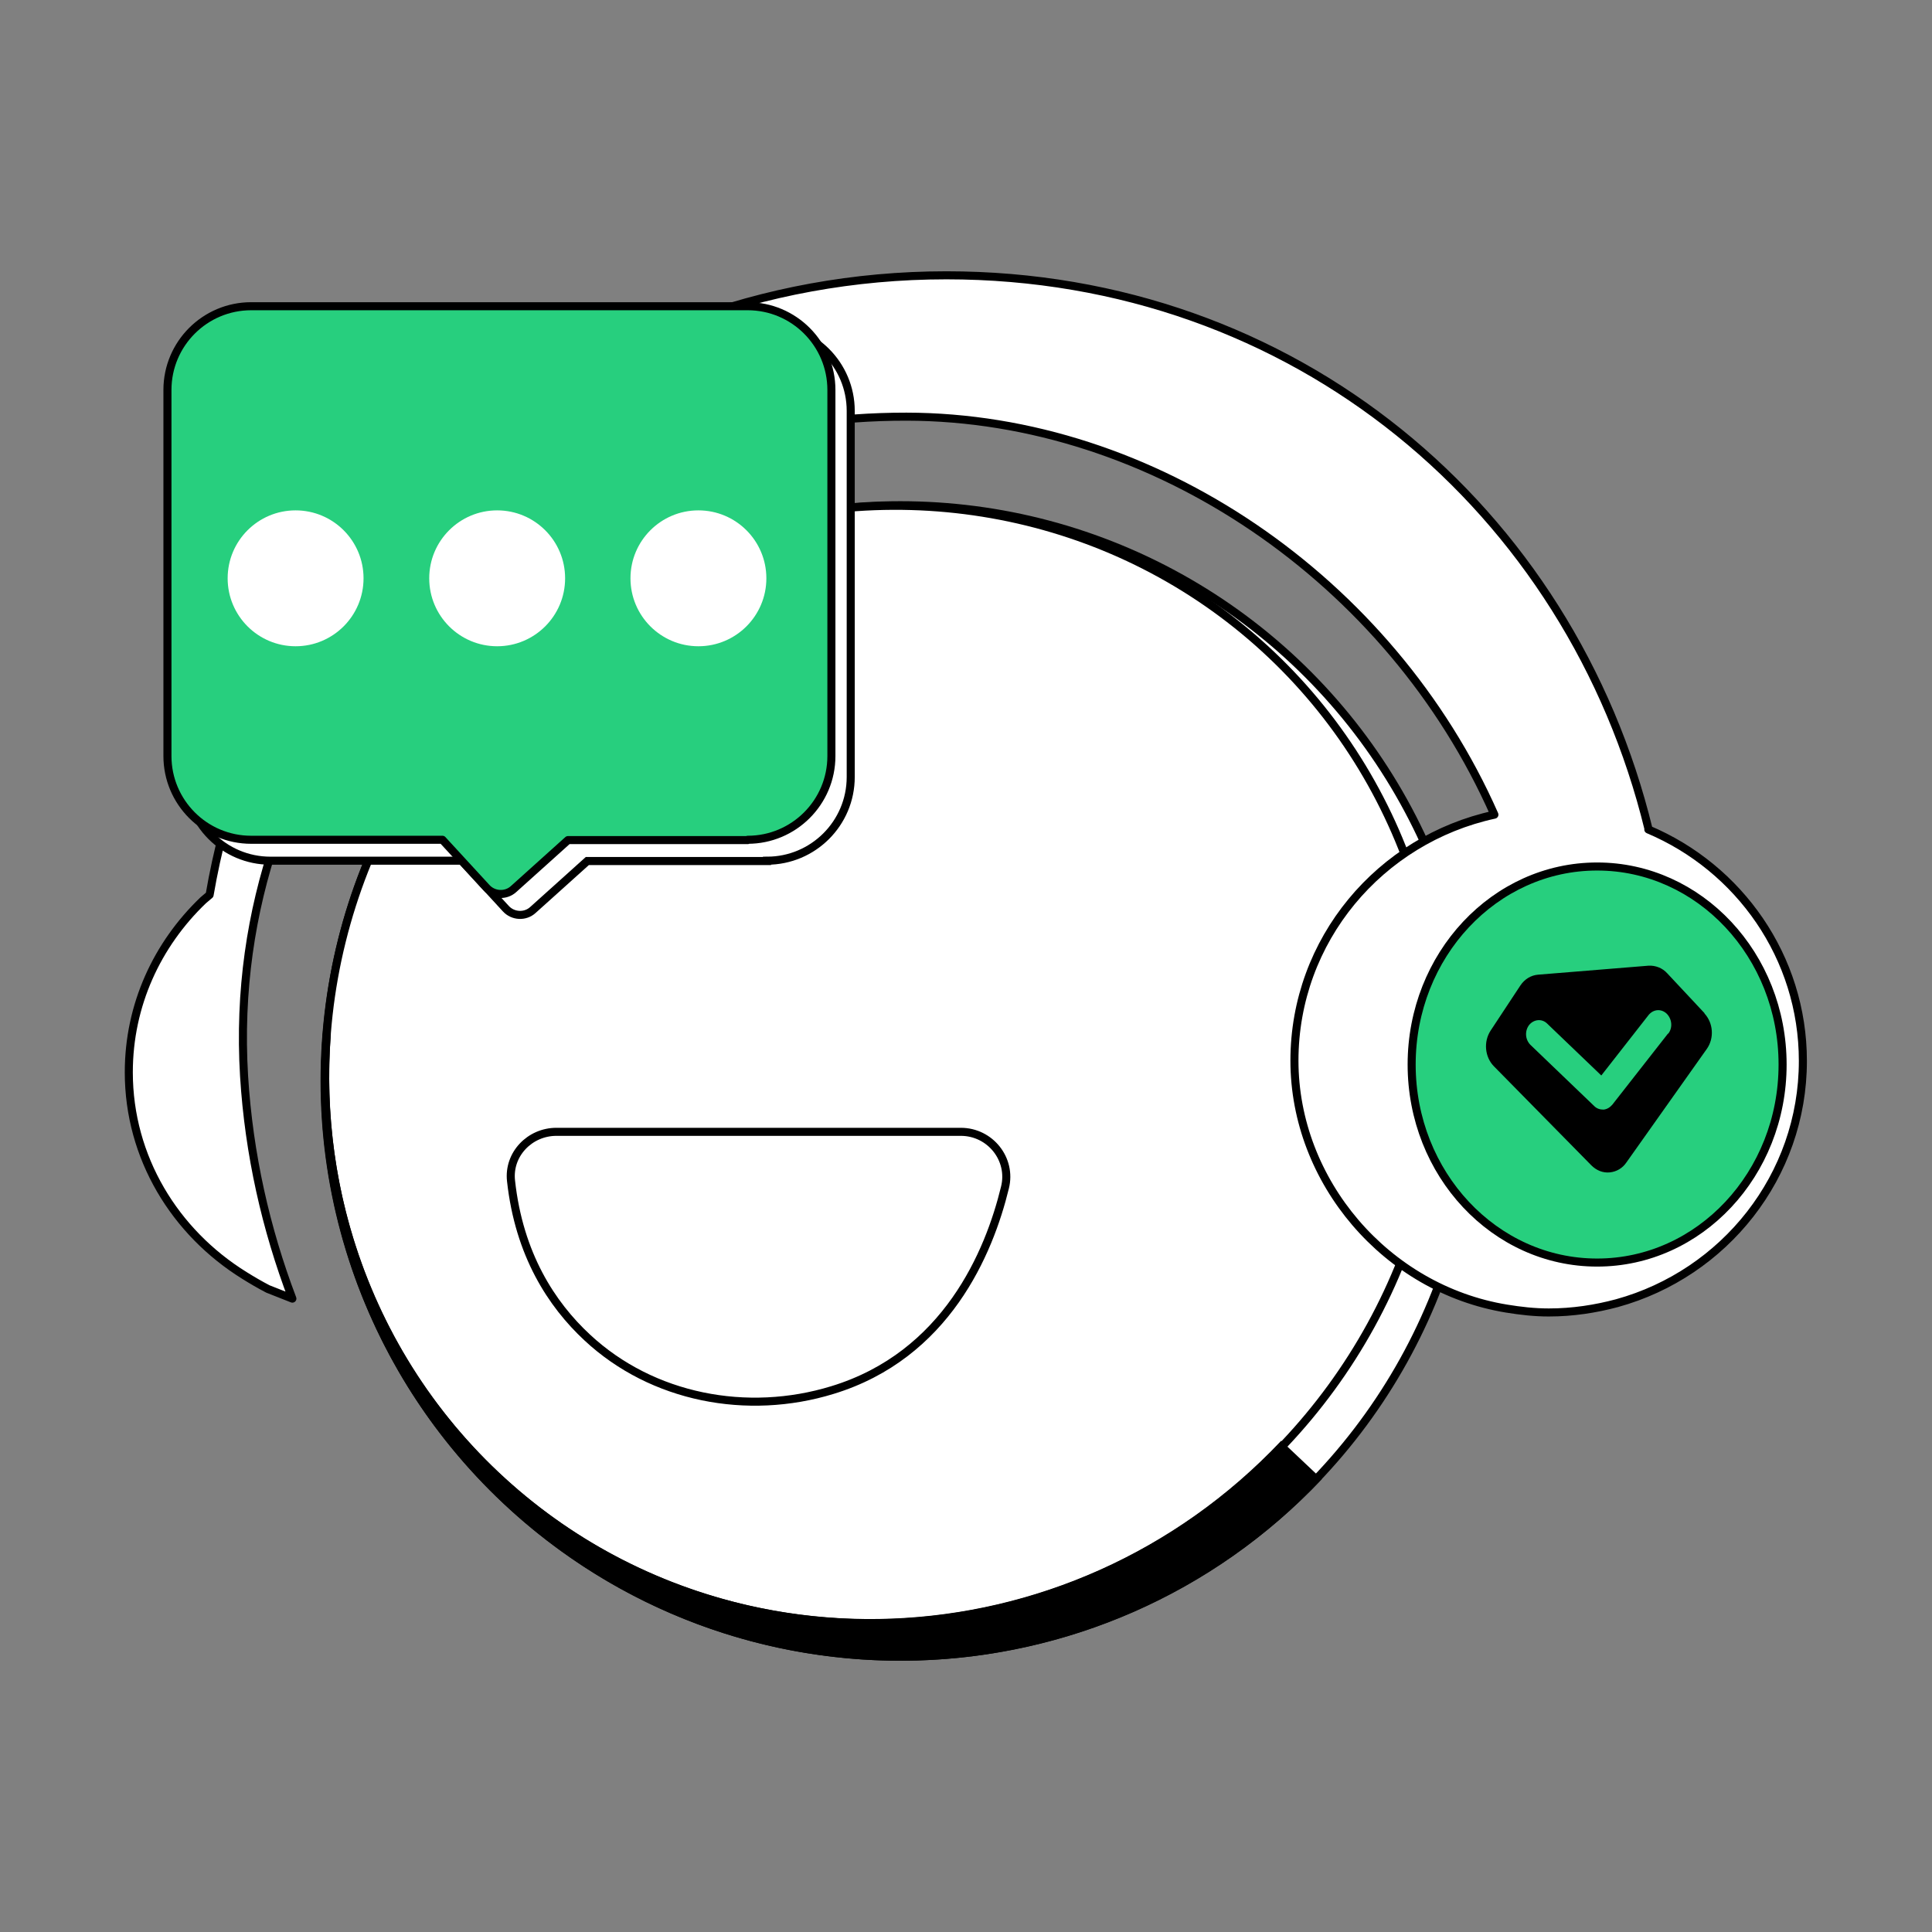<?xml version="1.0" encoding="UTF-8"?>
<svg id="_图层_1" data-name="图层 1" xmlns="http://www.w3.org/2000/svg" viewBox="0 0 60 60">
  <rect x="0" y="0" width="60" height="60" fill="#808080" stroke="none"/>
  <defs>
    <style>
      .cls-1, .cls-2 {
        stroke-miterlimit: 10;
      }

      .cls-1, .cls-2, .cls-3, .cls-4 {
        stroke: #000;
        stroke-width: .25px;
      }

      .cls-5, .cls-2, .cls-3 {
        fill: #fff;
      }

      .cls-3, .cls-4 {
        stroke-linecap: round;
        stroke-linejoin: round;
      }

      .cls-4 {
        fill: #27cf7e;
      }
    </style>
  </defs>
  <circle class="cls-3" cx="27.96" cy="33.57" r="17.88"/>
  <ellipse class="cls-3" cx="27.43" cy="33.06" rx="17.53" ry="17.15" transform="translate(-15.44 30.29) rotate(-46.62)"/>
  <path class="cls-1" d="M40.96,45.85c-6.78,7.18-18.1,7.5-25.28.71-4.1-3.88-5.96-9.24-5.53-14.46-.38,4.99,1.37,10.05,5.23,13.7,6.88,6.5,17.85,6.07,24.5-.97"/>
  <path class="cls-3" d="M51.2,25.76c-2.42-9.94-10.99-17.21-21.81-17.21-11.49,0-21.01,8.32-22.88,19.24l-.2.17c-1.43,1.37-2.31,3.25-2.31,5.34,0,2.65,1.43,4.97,3.59,6.31.24.15.48.29.73.42l.76.3c-.82-2.16-1.35-4.48-1.5-6.91-.16-2.65.22-5.1.98-7.33,2.78-8.11,10.96-13.16,19.59-13.15,7.66.01,15.04,5.07,18.26,12.36-3.55.77-6.21,3.89-6.21,7.64s2.85,7.09,6.59,7.7c.43.07.86.12,1.31.12.74,0,1.45-.11,2.12-.29,3.33-.92,5.77-3.94,5.77-7.52,0-3.23-1.98-6-4.8-7.19Z"/>
  <path class="cls-3" d="M17.28,35.15h12.56c.91,0,1.59.85,1.37,1.73-.49,2.02-1.82,5.21-5.36,6.29-2.64.81-5.59.25-7.61-1.63-1.11-1.03-2.12-2.58-2.37-4.87-.09-.82.58-1.52,1.41-1.52Z"/>
  <g>
    <g>
      <path class="cls-2" d="M23.82,26.74h-5.58l-1.69,1.52c-.24.22-.62.2-.84-.04l-1.37-1.49h-5.94c-1.44,0-2.6-1.17-2.6-2.6v-11.37c0-1.44,1.17-2.6,2.6-2.6h15.42c1.44,0,2.6,1.17,2.6,2.6v11.37c0,1.44-1.17,2.6-2.6,2.6Z"/>
      <path class="cls-4" d="M23.22,26.09h-5.58l-1.69,1.52c-.24.22-.62.2-.84-.04l-1.37-1.49h-5.94c-1.44,0-2.6-1.17-2.6-2.6v-11.37c0-1.44,1.17-2.6,2.6-2.6h15.42c1.44,0,2.6,1.17,2.6,2.6v11.37c0,1.44-1.17,2.6-2.6,2.6Z"/>
    </g>
    <g>
      <circle class="cls-5" cx="9.18" cy="17.96" r="2.11"/>
      <circle class="cls-5" cx="15.44" cy="17.96" r="2.11"/>
      <circle class="cls-5" cx="21.69" cy="17.96" r="2.11"/>
    </g>
  </g>
  <ellipse class="cls-4" cx="49.6" cy="33.06" rx="5.76" ry="6.15"/>
  <path d="M52.94,31.47l-1.16-1.24c-.15-.17-.37-.25-.58-.24l-3.44.28c-.22.02-.41.14-.54.33l-.93,1.41c-.22.34-.18.81.1,1.1l3.03,3.08c.16.16.36.24.57.22s.4-.13.52-.31l2.5-3.53c.23-.33.2-.8-.08-1.1ZM51.8,32.1l-1.73,2.21c-.08.09-.17.14-.27.15-.11,0-.21-.03-.29-.11l-1.98-1.9c-.17-.17-.18-.44-.04-.62.15-.18.4-.2.56-.04l1.68,1.61,1.47-1.88c.15-.18.39-.2.56-.04.17.17.19.44.05.62Z"/>
</svg>